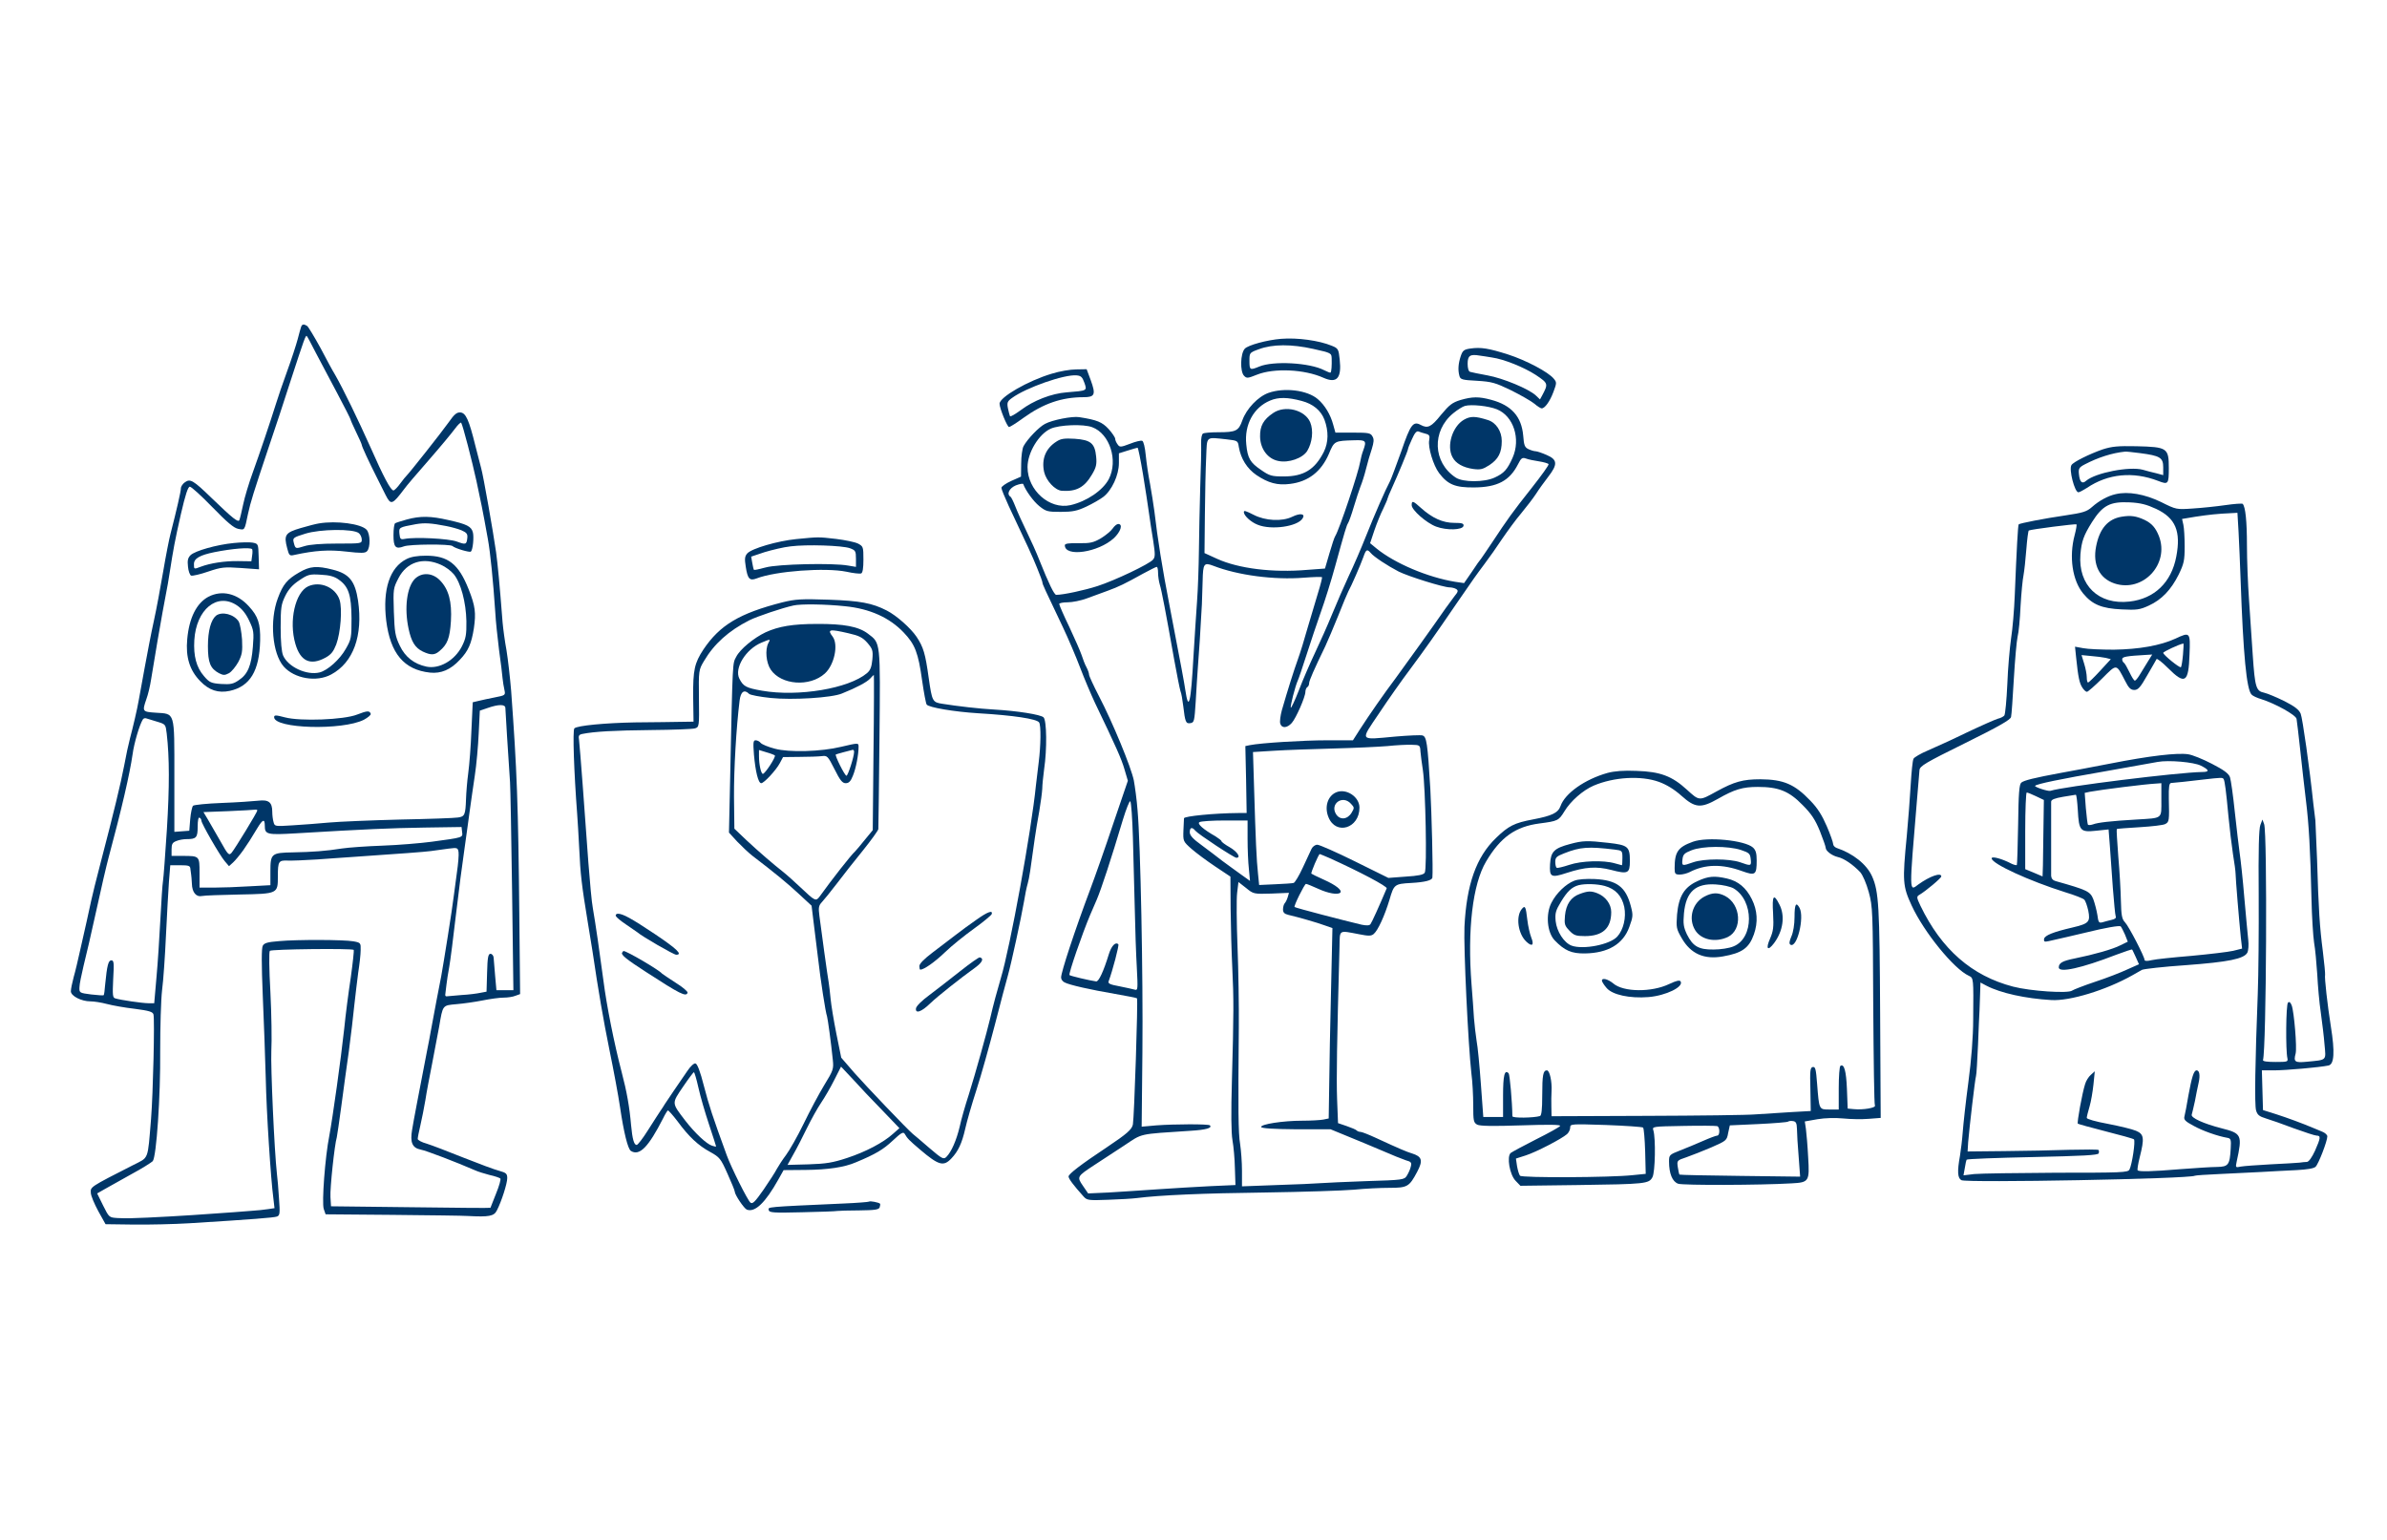 <?xml version="1.0" encoding="utf-8"?>
<!-- Generator: Adobe Illustrator 29.6.1, SVG Export Plug-In . SVG Version: 9.03 Build 0)  -->
<svg version="1.0" id="Слой_1" xmlns="http://www.w3.org/2000/svg" xmlns:xlink="http://www.w3.org/1999/xlink" x="0px" y="0px"
	 viewBox="0 0 1280 826" style="enable-background:new 0 0 1280 826;" xml:space="preserve">
<style type="text/css">
	.st0{fill:#003668;}
</style>
<g transform="translate(0,826) scale(0.1,-0.1)">
	<g>
		<path class="st0" d="M1615,6508c-3-7-11-38-19-68s-33-107-56-170s-50-142-60-175c-32-102-87-265-125-370c-20-55-43-131-51-170
			c-8-38-17-76-20-83c-5-17-35,7-149,117c-99,96-115,105-143,85c-12-8-22-23-22-33c0-16-23-117-55-241c-8-30-26-122-40-205
			c-14-82-36-202-50-265s-36-178-50-255s-28-153-31-170c-8-47-31-145-47-205c-8-30-22-95-31-145c-18-95-57-256-126-520
			c-23-88-46-180-51-205s-16-74-24-110s-24-105-35-155c-11-49-26-115-35-145c-8-30-15-64-15-76c0-25,56-54,105-54c19,0,58-6,88-14
			s97-20,150-26c77-10,96-16,100-30c7-28-2-424-13-560c-19-228-10-204-98-249c-230-117-227-116-225-147c0-16,19-60,40-99l39-70
			l149-2c83-1,218,2,300,7c339,21,453,30,470,36c16,6,17,17,11,98c-3,50-8,109-11,131c-14,124-34,575-30,660c3,55,1,196-5,314
			c-7,124-8,217-3,222c9,9,441,14,450,5c2-2-5-69-16-148c-12-78-28-201-35-273c-18-166-62-478-80-575c-23-115-41-360-30-393l10-29
			l359-3c198-2,380-4,405-6c112-6,139-1,154,29c25,48,56,145,56,174c0,24-6,29-42,39c-24,6-110,38-193,71c-82,33-171,67-197,75
			c-26,7-48,19-48,25c0,7,6,39,14,72c8,34,20,95,27,136c6,41,23,129,36,195s30,156,38,200c20,117,17,113,93,120c37,3,100,12,140,20
			s90,15,112,15c21,0,50,4,64,10l25,9l-4,403c-6,624-13,798-44,1223c-6,72-17,169-25,218c-9,48-18,116-21,150c-16,207-26,311-35,377
			c-15,106-68,408-80,450c-5,19-19,73-31,120c-34,138-51,175-79,178c-20,2-33-8-65-54c-36-51-211-272-224-284c-4-3-19-22-34-42
			c-15-21-32-38-37-38c-15,0-54,74-125,235c-64,143-145,310-188,385c-12,19-47,84-79,145c-33,60-65,113-71,117
			C1630,6523,1620,6522,1615,6508z M1693,6369c25-46,76-145,116-219c39-73,71-137,71-140c0-4,14-34,30-68c17-34,30-65,30-68
			c0-8,39-92,78-169c19-38,42-83,50-100c28-55,35-53,100,33c9,13,67,82,129,152c62,71,126,148,142,170s32,37,34,33
			c9-14,58-203,82-313c22-102,33-153,61-310c13-71,28-218,40-395c2-44,12-134,20-200c9-66,18-135,19-153c2-18,6-46,10-62
			c6-28,5-29-52-40c-32-6-71-15-88-19l-30-7l-7-150c-3-82-11-185-17-229s-11-107-12-140c-3-85-7-94-43-99c-17-3-157-8-311-11
			c-154-4-325-11-380-16s-143-12-196-15c-95-6-96-6-102,17c-4,13-7,38-7,55c0,52-19,67-76,60c-27-3-114-9-194-12s-149-10-155-15
			c-5-6-12-38-15-72l-5-62l-40-3l-40-3v300c0,350,5,332-100,339c-72,5-73,6-50,73c9,24,20,71,25,104s21,128,35,210
			c28,160,28,161,44,245c6,30,16,84,21,120c20,128,27,167,60,313c24,104,38,147,48,147c8,0,62-49,121-110c79-81,114-111,138-116
			c36-7,34-11,53,81c14,64,28,109,112,360c30,88,83,248,117,355c72,221,80,244,86,238C1648,6456,1669,6416,1693,6369z M2710,4463
			c0-16,16-263,25-398c2-27,7-290,11-582l7-533h-46h-45l-7,78c-3,42-7,86-8,97s-9,20-17,20c-12,0-16-19-18-101l-3-102l-32-6
			c-18-4-63-10-102-12c-38-3-74-6-80-7c-5-1-9,4-7,12c1,7,4,30,6,50s9,63,15,96s22,159,36,280s35,281,46,355c10,74,24,169,29,210
			c6,41,17,122,26,180s18,160,21,227l6,122l41,14C2674,4484,2710,4484,2710,4463z M842,4390c46-14,46-14,52-64c15-129,15-285,1-513
			c-9-137-18-261-21-278c-3-16-9-109-14-205s-14-237-21-312l-12-138h-31c-32,0-149,17-178,26c-14,4-15,17-11,104c5,86,4,100-10,100
			c-16,0-23-27-33-129c-2-30-6-57-8-58c-2-2-32,0-67,4c-63,8-64,9-63,38c0,17,11,68,22,115c12,47,43,180,68,295
			c25,116,55,244,66,285c70,260,114,450,129,555c8,60,37,158,55,187c3,5,11,8,17,6C790,4406,816,4398,842,4390z M1380,3914
			c0-9-119-204-138-227c-14-16-19-12-59,60c-25,43-55,96-68,118l-24,40l132,5c73,3,138,7,145,8C1374,3919,1380,3917,1380,3914z
			 M1080,3859c0-15,99-187,125-217l23-27l22,20c12,11,36,40,54,65c32,47,35,51,76,119c29,48,40,52,40,12c0-46,12-49,165-40
			c385,23,506,28,690,31l200,3l3-27c4-30,7-29-163-52c-60-8-180-18-265-21s-182-10-215-15c-88-14-159-19-263-21
			c-117-2-122-6-122-103v-73l-112-6c-62-4-148-7-190-7h-78v79c0,91,0,91-91,91h-59v35c0,29,5,37,26,45c14,6,38,10,54,10
			c53,0,60,8,60,67c0,33,4,52,10,48C1076,3872,1080,3865,1080,3859z M2450,3580c-6-47-13-101-16-120c-9-77-56-369-68-435
			c-13-64-35-182-56-295c-4-25-13-70-19-100c-44-228-74-383-81-428c-12-69,1-98,46-107c29-5,195-69,289-110c17-8,53-19,80-26
			c28-6,54-15,58-19c4-3-6-40-23-81c-16-41-30-75-30-76c0-2-192,0-427,3l-428,5l-3,50c-3,46,22,281,34,320c2,9,13,83,24,165
			s29,217,41,299c11,83,24,193,29,245c6,52,15,131,21,175c7,44,13,98,13,120c1,38,0,40-39,47c-51,9-299,10-399,1c-62-5-79-10-87-25
			c-7-13-7-97,0-266c6-136,13-335,16-442c4-189,27-542,41-647l6-52l-33-5c-19-3-63-8-99-10c-36-3-128-10-205-15
			c-118-9-340-22-435-24c-14-1-45,0-70,1c-45,3-45,3-77,67l-32,65l42,24c23,13,87,49,143,80c56,30,106,62,113,69
			c20,24,42,348,40,592c0,127,4,272,10,324c7,52,16,185,21,295c5,111,13,240,16,289l7,87h53c47,0,54-3,55-20c1-11,3-24,4-30
			c1-5,3-28,4-49c1-46,23-73,54-66c12,3,103,6,201,8c207,4,206,4,206,98c0,80,4,86,53,84c23-1,94,2,157,6c63,5,147,10,185,13
			c276,19,386,27,425,32c25,3,68,9,95,13c48,6,50,5,54-19C2461,3676,2457,3627,2450,3580z"/>
		<path class="st0" d="M2181,5474c-29-8-57-17-62-20s-9-31-9-64c0-64,11-77,56-60c31,12,246,13,260,2c14-13,93-36,99-30
			c11,10,17,77,11,102c-8,33-32,45-131,67C2310,5493,2254,5494,2181,5474z M2393,5439c26-5,63-15,82-23c27-12,33-19,31-40
			c-4-37-8-38-57-20c-44,16-224,25-279,14c-22-4-25-1-28,27c-3,35-4,35,88,52C2277,5457,2311,5455,2393,5439z"/>
		<path class="st0" d="M1710,5453c-14-2-58-13-98-25c-82-24-91-37-72-108c10-39,13-42,38-36c111,24,185,29,279,18c79-9,101-9,111,2
			c19,19,18,93-2,115C1937,5451,1804,5469,1710,5453z M1924,5401c9-7,16-23,16-35c0-21-4-21-132-21c-85,0-149-5-176-14
			c-48-15-48-15-57,20c-6,24-3,27,62,47C1717,5423,1895,5425,1924,5401z"/>
		<path class="st0" d="M1254,5348c-93-9-208-42-232-65c-14-14-18-28-14-61c2-24,10-46,17-49c8-2,49,7,92,22c71,24,86,25,175,19l97-7
			l-2,69c-2,67-2,68-32,74C1339,5353,1293,5352,1254,5348z M1352,5315c2-3,3-18,0-35l-4-30l-72,1c-72,1-148-11-199-30
			c-37-14-37-15-37,14c0,30,31,48,110,64C1245,5318,1341,5326,1352,5315z"/>
		<path class="st0" d="M2180,5262c-90-45-129-163-109-330c22-176,95-264,235-279c59-6,110,15,160,69c45,47,62,86,75,168
			c12,83,8,119-28,210c-54,136-110,180-229,180C2238,5280,2203,5274,2180,5262z M2365,5231c23-10,53-32,68-50c38-46,66-151,68-252
			c1-73-3-93-24-135c-39-76-121-123-190-109c-66,14-114,51-143,112c-25,52-28,72-32,183c-4,122-3,126,25,180
			C2182,5247,2270,5274,2365,5231z"/>
		<path class="st0" d="M2225,5156c-43-43-58-156-34-268c15-70,35-102,76-122c43-20,63-20,89,2c44,37,56,70,62,161
			c6,105-12,171-59,219C2319,5189,2262,5192,2225,5156z"/>
		<path class="st0" d="M1604,5190c-63-36-87-64-114-138c-45-119-30-296,31-366c57-65,176-86,255-43c119,64,171,208,144,396
			c-16,105-47,144-135,166C1699,5227,1662,5224,1604,5190z M1816,5152c53-37,68-82,69-207c0-105-1-113-31-165c-32-57-97-115-140-126
			c-69-17-169,29-196,91c-8,19-13,73-13,150c0,108,3,125,25,170c17,35,40,60,75,83c46,31,55,34,115,30
			C1767,5176,1794,5168,1816,5152z"/>
		<path class="st0" d="M1653,5116c-70-32-105-187-69-309c27-93,80-118,161-74c31,17,43,33,58,71c24,65,33,192,18,239
			C1799,5110,1718,5145,1653,5116z"/>
		<path class="st0" d="M1118,5060c-64-34-104-114-114-228c-9-96,13-167,70-225c47-49,97-65,158-52c109,24,159,107,163,270
			c2,90-11,130-60,183C1272,5078,1190,5097,1118,5060z M1270,5014c27-18,48-44,66-82c25-52,26-63,20-141c-8-100-27-147-76-179
			c-29-20-44-23-94-20c-54,4-63,8-92,42c-41,47-57,108-52,193C1052,4992,1164,5084,1270,5014z"/>
		<path class="st0" d="M1158,4958c-27-23-43-81-43-163c0-89,13-120,59-145c24-12,31-12,54,0c14,8,36,35,50,60c20,39,23,55,20,120
			c-3,41-11,85-18,97C1255,4966,1190,4983,1158,4958z"/>
		<path class="st0" d="M1915,4428c-70-28-304-37-387-15c-49,13-58,13-58,1c0-62,366-72,481-14c22,12,39,26,37,32
			C1982,4450,1969,4449,1915,4428z"/>
		<path class="st0" d="M6870,6443c-76-6-178-34-195-53c-24-26-26-123-4-145c14-15,20-14,70,6c91,36,254,29,356-17c72-32,98-2,87,98
			c-6,56-8,60-43,74C7073,6434,6958,6450,6870,6443z M7042,6389c98-22,98-22,99-53c1-35-1-69-6-74c-2-2-17,4-35,13
			c-77,40-273,51-348,19c-49-20-52-19-52,30c0,44,0,45,50,63C6824,6415,6926,6415,7042,6389z"/>
		<path class="st0" d="M7885,6391c-35-5-42-11-52-41c-13-39-16-74-7-106c5-19,15-22,94-26c80-5,98-10,183-51c52-26,108-58,125-72
			c16-14,34-25,39-25c17,0,44,37,63,88c18,48,18,52,2,71c-29,36-149,99-245,130C7983,6392,7942,6399,7885,6391z M8000,6343
			c65-9,173-53,236-94c67-45,67-47,33-111l-11-20l-22,21c-37,35-176,93-260,108c-45,8-87,17-93,19c-8,2-13,20-13,43
			c0,44,13,53,65,44C7952,6351,7981,6346,8000,6343z"/>
		<path class="st0" d="M5640,6256c-128-38-280-126-280-161c0-24,41-125,51-125c5,0,40,22,77,49c107,77,205,111,323,111
			c60,0,66,14,38,91l-22,59l-56-1C5740,6279,5681,6269,5640,6256z M5815,6207c15-43,16-42-95-51c-81-6-179-44-247-96
			c-29-21-54-36-57-32c-2,4-7,23-11,42c-6,31-3,38,22,56c75,55,280,127,346,121C5797,6245,5804,6238,5815,6207z"/>
		<path class="st0" d="M6802,6153c-56-20-118-85-140-147c-20-57-34-64-129-64c-39,0-76-3-82-7c-7-4-11-27-10-53s-1-132-5-237
			c-3-104-6-257-7-340c-1-82-5-204-10-270s-13-197-19-292c-14-255-26-304-44-183c-7,47-18,106-85,455c-38,196-63,351-81,505
			c-5,36-15,101-23,145c-9,44-19,113-23,153c-4,43-12,76-19,78c-7,3-36-4-66-16c-50-19-55-19-66-3c-7,9-13,23-13,30s-16,31-35,52
			c-35,38-62,49-158,64c-37,6-144-15-183-36c-33-17-94-81-115-119c-7-12-13-55-13-94l-1-70l-52-23c-29-13-53-30-53-37
			c0-8,18-51,39-97c104-221,126-267,152-332c16-38,29-74,29-79c0-9,12-35,108-236c30-63,72-162,94-220s58-143,80-190
			c112-233,142-300,158-356l18-61l-78-229c-42-126-98-285-124-354c-82-218-156-443-156-472c0-10,8-21,18-26c25-14,142-40,271-62
			c62-11,116-21,118-24c6-6-15-641-22-676c-5-27-33-51-139-122c-140-93-205-143-206-157c0-12,26-47,81-108c18-20,27-21,132-17
			c61,2,130,6,152,9c124,16,362,26,690,30c203,3,417,10,475,15c58,6,144,10,191,10c96,0,106,6,148,85c33,62,27,83-29,100
			c-26,8-65,24-188,81c-41,19-79,34-86,34s-16,3-20,7c-4,5-28,15-54,24l-47,16l-5,129c-4,109-1,303,13,819c2,91-6,86,105,65
			c50-10,65-10,78,1c23,19,59,98,85,184c24,83,27,85,117,90c72,4,112,14,113,29c4,38-4,345-11,475c-15,249-20,280-42,287
			c-10,3-76,0-146-6c-196-18-189-27-88,123c47,71,123,179,169,240c80,108,125,171,252,357c93,135,98,142,145,205c25,33,68,94,95,135
			c28,41,73,103,102,137c29,35,65,82,80,105c15,24,45,65,65,91c52,67,50,92-8,117c-25,11-52,20-59,20c-8,0-25,5-38,11
			c-21,10-25,20-29,73c-9,102-63,163-172,192c-66,18-101,17-164-1c-45-14-60-26-105-80c-52-65-71-74-108-54c-41,22-55,4-104-139
			c-27-75-54-148-61-162c-26-49-82-177-129-295c-26-66-68-163-93-215c-24-52-64-143-88-202s-66-153-93-210s-66-147-86-200
			c-21-54-41-96-43-93c-5,5,24,117,37,145c4,8,25,69,46,135s56,170,77,230c22,61,57,173,78,250c52,189,61,218,69,230
			c4,6,18,44,30,85s29,91,36,110c8,19,22,62,30,95s22,81,31,107c11,36,13,52,4,67c-10,19-20,21-105,21h-94l-12,43
			c-14,53-45,105-83,137C7010,6168,6887,6183,6802,6153z M6980,6110c61-16,103-51,122-100c23-62,22-122-3-173
			c-48-95-108-132-215-132c-65,0-76,3-122,35c-58,39-72,63-79,137c-11,105,39,198,128,235C6856,6131,6905,6130,6980,6110z
			 M8027,6065c89-36,129-159,84-260c-28-63-46-83-96-106c-56-26-170-26-209,0c-123,81-129,250-13,345c23,19,51,36,62,39
			C7889,6093,7983,6083,8027,6065z M5857,5969c94-35,140-178,89-278c-32-61-119-120-206-140c-112-25-230,80-230,204
			c0,77,60,177,124,206C5681,5982,5810,5987,5857,5969z M7645,5934c20-5,23-11,19-34c-8-37,22-136,53-177c47-62,87-78,188-77
			c125,1,190,36,235,124c17,34,23,38,43,31c12-5,43-11,69-15s50-11,52-15c3-4-38-61-90-127c-104-131-132-171-210-289
			c-29-44-57-84-61-90c-5-5-28-37-50-71l-42-61l-48,7c-147,24-324,99-422,179l-34,28l23,69c13,38,34,90,47,115c12,26,23,50,23,54
			c0,3,11,30,24,58c31,68,86,200,86,208c0,4,9,28,21,53c15,34,25,46,36,42C7615,5943,7632,5937,7645,5934z M6577,5904
			c60-7,61-7,66-41c11-63,44-116,95-151c63-42,112-56,180-47c98,12,167,66,208,161c29,70,30,70,137,73c62,2,66-3,47-55
			c-6-15-13-42-16-60c-9-57-112-364-134-399c-4-5-18-47-31-92l-24-82l-95-7c-186-16-368,7-483,59l-68,31l2,205c1,113,4,252,7,309
			C6473,5924,6463,5916,6577,5904z M6129,5718c13-79,27-172,32-208s15-103,23-150c11-73,11-87-1-101c-20-24-205-112-298-142
			c-68-22-183-47-221-47c-11,0-40,60-90,185c-15,39-46,108-69,155s-50,107-60,133s-22,50-26,53c-23,14-7,46,28,61c21,8,39,11,40,7
			c13-35,54-92,86-118c36-29,45-31,115-31c63,0,88,5,137,28c32,15,74,39,91,52c46,35,84,117,84,182v52l48,15c26,8,49,15,52,15
			C6103,5860,6116,5796,6129,5718z M7350,5295c17-21,92-70,150-100c52-26,240-85,274-85c11,0,27-4,35-9c12-8,10-15-10-39
			c-13-17-34-46-47-64c-62-90-221-311-268-375c-64-85-141-196-192-275l-37-58h-140c-126,0-353-14-413-26l-24-5l4-179l3-180h-45
			c-130-1-289-17-291-28c0-4-2-33-3-65c-2-58-2-59,43-99c25-22,83-65,128-95l81-54l1-172c1-95,5-237,9-317c8-166,8-244-2-605
			c-5-171-4-280,3-320c6-33,12-100,13-150l3-90l-135-6c-74-4-202-11-285-17c-82-6-199-13-260-17l-110-5l-28,41c-33,48-32,50,61,111
			c36,24,108,71,159,104c103,68,71,61,358,80c82,5,117,15,103,29c-7,8-195,7-287,0l-79-7l4,398c4,409-10,1121-26,1299
			c-4,55-14,127-20,160c-15,72-113,310-187,452c-29,56-53,108-53,115s-6,25-14,40c-8,14-19,43-26,65c-7,21-37,89-66,151
			c-30,62-54,117-54,123c0,5,20,9,45,9s71,9,103,21c31,11,82,30,112,41c60,22,91,37,190,92c36,19,68,36,73,36c4,0,7-14,7-32
			c0-17,4-45,9-62c10-32,32-147,77-401c15-82,30-159,34-171c5-11,11-47,15-80c10-86,14-96,38-92c21,3,22,10,29,118
			c3,63,9,142,11,175c5,58,16,228,22,345c1,30,3,87,4,125c2,93,7,100,57,81c131-51,327-77,486-64c51,4,94,5,97,3c2-3-8-42-22-87
			c-14-46-39-130-56-188c-16-58-39-132-51-165c-21-58-54-162-86-273c-8-29-12-61-9-72c8-27,37-25,62,3c23,26,73,140,73,167
			c0,10,5,22,10,25c6,3,10,13,10,21c0,14,27,75,87,199c13,28,44,101,69,163c25,63,49,121,54,130c15,26,66,143,81,185
			C7325,5314,7331,5317,7350,5295z M7617,4230c2-19,7-64,13-100c14-93,23-532,10-550c-6-11-36-17-102-21l-93-7l-180,89
			c-99,49-190,89-201,89c-12,0-25-10-31-22c-6-13-27-58-47-101s-42-80-49-82c-6-2-51-5-98-7l-87-4l-6,60c-8,71-13,187-21,457l-6,196
			l113,7c62,4,205,9,318,12s243,9,290,13c47,5,105,8,130,7C7614,4265,7615,4264,7617,4230z M6075,3770c3-102,7-273,10-380
			c2-107,7-250,11-318c6-119,6-124-12-119c-11,3-47,11-82,18c-50,9-62,15-57,27c21,56,57,193,52,198c-15,15-37-8-51-53
			c-28-91-54-148-68-146c-36,5-138,29-143,34c-6,7,68,221,111,323c15,34,30,70,35,81c24,56,77,217,140,428c18,59,36,104,40,100
			C6066,3958,6072,3871,6075,3770z M6690,3761c0-54,3-127,7-161l6-64l-49,35c-26,19-71,51-99,72c-27,22-78,59-112,85
			c-46,33-63,52-63,69c0,26,12,30,30,8c16-19,207-145,220-145c26,0,6,32-35,56c-25,14-45,29-45,33s-15,15-32,26c-67,38-100,68-86,76
			c7,5,68,9,136,9h122V3761z M7128,3659c162-73,313-153,308-163c-40-95-80-183-87-192c-6-8-21-8-47-3c-93,22-355,90-360,95
			c-6,4,53,123,61,124c5,0,34-12,65-26c54-25,106-34,119-21c12,12-22,40-87,69c-36,16-66,31-68,33c-4,4,39,105,45,105
			C7079,3680,7102,3670,7128,3659z M6817,3468l95,4l-7-24c-4-13-11-27-16-32c-5-6-9-20-9-33c0-16,7-24,28-29c52-12,157-42,197-57
			l40-14l-2-89c-1-49-4-190-7-314s-7-314-8-422l-3-196l-29-6c-16-3-66-6-113-6c-103,0-225-19-220-34c3-7,64-11,188-12h184l90-37
			c50-20,133-55,185-77c52-23,110-46,128-52c30-8,33-13,27-35c-3-14-13-35-21-48c-14-22-21-23-217-29c-111-4-222-9-247-11
			s-129-7-232-10l-188-7v83c0,46-5,111-10,144c-10,58-11,184-7,625c1,113-2,309-7,435c-5,127-6,256-2,287l7,58l41-32
			C6721,3466,6723,3465,6817,3468z"/>
		<path class="st0" d="M6827,6045c-52-35-71-69-70-126c1-66,41-120,98-131c55-12,131,15,155,54c27,45,34,109,16,153
			C6998,6062,6891,6089,6827,6045z"/>
		<path class="st0" d="M7850,6009c-62-36-94-141-61-201c17-33,56-55,111-63c39-5,51-2,87,21c48,32,66,67,66,129c0,53-31,100-76,113
			C7910,6029,7885,6029,7850,6009z"/>
		<path class="st0" d="M5665,5892c-58-37-81-94-66-163c11-47,58-98,95-101c78-5,121,18,162,88c22,37,26,54,22,95c-7,72-29,90-115,96
			C5708,5910,5689,5908,5665,5892z"/>
		<path class="st0" d="M7570,5551c0-26,78-95,131-115c56-21,142-19,147,4c2,13-8,16-50,16c-61,0-118,26-177,79
			C7577,5575,7570,5577,7570,5551z"/>
		<path class="st0" d="M6670,5513c1-19,38-53,74-67c73-30,214-10,241,34c16,25-12,30-55,9c-55-27-145-22-207,10
			C6677,5522,6670,5524,6670,5513z"/>
		<path class="st0" d="M5966,5425c-9-13-37-36-63-52c-40-23-57-27-120-26c-52,1-73-2-73-11c0-65,179-39,263,38c37,35,50,76,23,76
			C5989,5450,5975,5439,5966,5425z"/>
		<path class="st0" d="M7165,4011c-46-20-64-79-41-134c40-98,166-59,166,52C7290,3987,7219,4034,7165,4011z M7245,3949
			c18-19,18-22,3-47c-22-37-62-41-83-9C7129,3949,7200,4000,7245,3949z"/>
		<path class="st0" d="M11275,5850c-69-24-157-67-167-84c-15-22,17-146,37-146c6,0,26,11,45,23c114,77,248,90,383,38
			c54-21,57-18,57,69c0,108-8,113-174,117C11356,5869,11325,5866,11275,5850z M11476,5830c107-14,124-24,124-76v-42l-37,10
			c-21,5-54,13-73,19c-71,19-252-16-303-59c-22-20-35-7-39,36c-3,29,1,36,32,52c71,37,146,61,215,68
			C11401,5839,11437,5835,11476,5830z"/>
		<path class="st0" d="M11345,5610c-41-9-89-35-127-69c-28-25-49-31-143-45c-111-16-244-42-250-48c-4-4-11-131-21-378
			c-3-80-12-185-20-235c-7-49-17-160-20-245c-4-85-11-160-16-167c-5-6-20-14-34-17c-14-4-89-37-167-74c-78-38-173-81-210-97
			c-38-16-72-36-76-44c-5-9-11-71-15-138s-13-191-21-275c-24-245-22-270,26-374c66-143,227-341,307-377c25-12,25-11,23-232
			c0-94-10-220-26-340c-14-104-27-224-30-265s-10-99-15-129c-15-83-13-119,8-130c29-15,1225,7,1252,24c3,2,62,6,131,9
			c68,3,169,8,224,11s140,8,189,10c58,3,94,9,103,18c16,15,63,138,63,163c0,8-12,19-27,25c-16,7-37,15-48,20c-62,26-138,54-200,74
			l-70,22l-3,106l-3,107h65c61,0,245,16,292,26c31,6,35,72,13,209c-18,113-35,264-31,278c1,5-4,61-12,125c-17,131-23,223-31,492
			c-4,102-8,196-9,210c-2,14-7,54-11,90c-20,191-58,459-68,483c-9,21-32,39-87,67c-41,20-90,41-108,45c-44,9-50,27-62,203
			c-5,81-15,215-20,297c-6,83-11,213-11,290c0,129-8,208-23,223c-4,3-46,0-94-7s-126-15-174-18c-87-6-88-6-170,35
			C11501,5610,11412,5626,11345,5610z M11562,5531c104-49,134-120,108-256c-26-138-117-226-251-241c-165-19-276,87-263,253
			c6,70,17,101,62,173c57,90,97,111,202,106C11478,5563,11510,5555,11562,5531z M12004,5408c3-57,8-173,11-258c14-401,32-589,59-615
			c6-7,30-18,51-24c76-24,186-85,190-106c2-11,11-87,20-170c9-82,22-202,30-265c16-128,24-269,30-530c2-96,9-202,14-235
			c6-33,13-109,17-170c3-60,11-153,19-205c7-52,17-130,20-172c8-88,15-81-97-92c-62-6-70,0-58,44c8,30-8,223-21,258
			c-7,18-13,22-20,15c-11-11-13-256-3-298c4-19,0-20-64-20c-43,0-68,3-67,10c18,58,24,1221,6,1266l-9,24l-11-29c-8-20-11-135-9-375
			c1-190-1-429-5-531c-14-362-18-595-9-625c7-24,17-32,53-43c24-7,92-31,150-53c58-21,113-39,122-39c23,0,21-13-9-81
			c-16-35-33-59-43-60c-9,0-27-2-41-4c-14-1-83-6-155-9c-71-4-143-9-159-12c-28-6-29-6-22,27c31,142,27,151-80,178
			c-98,25-168,57-161,74c2,7,10,39,17,72c6,33,15,77,20,99c9,40,4,66-11,66s-26-37-44-135c-8-49-18-100-21-111c-5-18,3-27,48-51
			c48-27,130-56,183-65c17-3,20-10,17-56c-5-89-12-99-74-100c-29,0-118-6-198-12c-155-13-219-14-227-6c-3,3,2,34,11,70
			c26,103,23,124-20,142c-21,9-88,25-150,37c-66,12-114,26-114,32c0,7,7,34,15,61s17,81,21,119l7,70l-21-19c-12-10-26-32-31-50
			c-16-50-44-206-39-212c3-2,70-21,149-41s148-39,152-43c9-8-10-135-24-162c-8-16-42-17-392-17c-210-1-408-4-440-7l-58-7l7,39
			c3,22,8,42,10,45c2,4,161,10,353,14c271,6,351,10,355,20c2,7,2,15-1,18c-2,3-73,3-156,1c-84-3-241-6-349-7l-197-2l3,50
			c7,83,37,339,42,354c3,8,7,85,11,170c3,86,7,168,8,184c1,15,2,54,3,87l2,61l32-17c77-40,210-69,348-77c99-6,293,53,435,133
			c18,10,41,23,51,29c11,5,116,17,234,25c230,17,313,34,331,67c6,12,8,42,5,68c-3,25-12,127-21,226c-8,99-20,207-25,240
			s-16,132-26,220c-9,88-21,172-26,187c-7,20-33,39-97,72c-48,25-105,48-127,51c-58,9-206-8-419-50c-104-20-224-43-265-50
			c-141-26-197-40-211-52c-11-9-15-57-17-224c-2-117-5-215-7-218c-3-2-15,1-28,7c-51,27-107,42-107,29c0-29,204-122,395-182
			c50-15,95-33,101-39c7-6,16-33,22-59c12-61,4-70-85-91c-103-24-148-42-152-61c-2-15,2-17,25-12c38,8,148,34,199,46
			c105,26,181,39,187,33c4-4,14-24,23-44l15-38l-39-19c-40-21-142-50-246-71c-65-13-85-24-85-48c0-31,122-4,308,68
			c46,17,84,30,85,28c2-1,10-20,20-41l17-38l-63-28c-34-16-111-46-172-66c-60-20-116-42-123-47c-20-17-225-3-317,21
			c-222,58-384,200-497,434c-21,44-21,49-6,58c33,19,118,90,118,99c0,23-62,1-123-43c-50-38-50-54-7,458c6,72,12,141,13,155
			c2,22,30,39,245,145c180,89,243,125,246,140c3,11,9,103,15,205s15,203,20,225c6,22,13,96,16,165c4,69,11,143,16,166
			c4,22,11,84,15,138c4,53,10,98,13,101c10,6,252,37,256,33c2-2-2-28-10-58c-31-116-12-243,46-313c49-59,99-80,206-85
			c81-4,97-2,145,20c70,32,120,85,161,167c28,58,32,75,32,151c0,47-3,99-7,116l-7,31l72,12c72,11,120,16,189,19l36,2L12004,5408z
			 M11802,4154c46-23,48-34,6-34c-129-2-743-78-813-101c-12-4-88,21-82,27c9,10,134,36,377,78c140,25,266,47,280,50
			C11629,4185,11765,4173,11802,4154z M11924,4082c6-10,13-61,26-202c6-63,17-153,24-200c8-47,14-94,14-105c0-24,19-254,28-341l7-61
			l-48-12c-26-6-127-18-224-27c-97-8-193-18-213-23c-24-6-38-5-38,1c0,17-84,180-105,202c-17,18-20,38-22,117c-1,51-7,158-14,237
			c-6,78-10,144-8,146s57,6,123,10c65,4,127,11,137,17c21,11,22,17,19,137c-1,62,2,82,12,83c26,2,95,9,168,18
			C11915,4091,11918,4091,11924,4082z M11590,3971c0-105,10-97-135-106c-138-8-206-16-232-26c-12-4-24-5-27-1c-2,4-7,44-11,89l-6,81
			l28,6c59,11,295,41,356,44l27,2V3971z M10918,3990l42-20l-3-205c-1-113-3-205-4-205s-22,9-47,20l-46,19v206c0,113,4,205,8,205
			C10873,4010,10895,4001,10918,3990z M11142,3916c6-112,13-120,98-111l67,7l7-90c3-49,11-151,16-225c6-74,12-142,15-150
			c4-10-3-16-22-20c-15-4-37-9-49-13c-19-5-22,0-27,39c-4,25-14,63-22,85c-17,42-32,49-202,97c-15,4-23,14-24,28c0,30,0,378,0,398
			c1,11,18,18,64,26c34,5,65,11,68,11C11135,3999,11139,3962,11142,3916z"/>
		<path class="st0" d="M11377,5489c-74-12-119-65-137-160c-19-97,18-171,99-198c152-50,296,104,238,254c-18,45-38,68-77,87
			C11455,5493,11425,5497,11377,5489z"/>
		<path class="st0" d="M11665,4835c-81-37-195-57-329-59c-66,0-141,3-165,8l-44,8l6-58c11-107,18-138,33-161c8-13,19-23,25-23
			c5,0,42,32,81,71c81,81,75,81,124-13c19-38,30-48,49-48c20,0,33,14,69,78c25,42,47,82,50,87c2,6,30-16,61-47c92-92,111-80,116,72
			C11746,4871,11744,4872,11665,4835z M11706,4749c-3-34-8-64-11-67c-6-6-95,66-95,77c0,6,85,46,108,50
			C11710,4810,11709,4782,11706,4749z M11292,4732l27-7l-57-62c-32-35-61-63-65-63s-7,12-7,28c0,15-6,48-14,73l-14,46l51-5
			C11242,4740,11277,4735,11292,4732z M11515,4708c-15-24-34-55-43-70c-10-16-20-28-24-28c-5,0-17,20-29,45s-25,48-30,51s-9,11-9,19
			c0,13,23,17,128,23l33,2L11515,4708z"/>
		<path class="st0" d="M4269,5369c-99-10-238-50-262-77c-13-15-15-28-8-71c10-66,21-77,58-63c103,40,370,59,482,36c36-8,72-12,79-9
			c8,3,12,28,12,74c0,68-1,71-29,86c-16,8-69,19-118,25C4386,5381,4392,5381,4269,5369z M4558,5320c29-11,32-15,32-56v-44l-42,7
			c-82,15-378,8-442-10c-33-9-61-15-63-13s-6,19-9,37l-6,34l72,24c40,12,102,27,139,31C4325,5341,4516,5335,4558,5320z"/>
		<path class="st0" d="M4196,5030c-231-59-336-122-424-253c-48-73-56-110-55-254l2-133l-67-1c-37-1-148-2-247-3
			c-160-3-310-17-325-32c-10-10-2-235,15-459c3-33,7-116,11-185c6-137,14-202,45-390c11-69,23-141,26-160c32-217,58-367,91-530
			c22-107,48-246,57-308c20-136,42-224,58-234c46-29,94,20,173,175c10,21,22,40,25,42s26-24,52-58c61-83,111-130,176-165
			c50-28,56-35,92-116c21-47,39-90,39-96c0-17,50-91,65-97c44-16,99,37,169,162l28,50l117,1c119,1,209,14,271,41
			c106,44,147,69,197,116c44,41,56,49,64,37c15-26,23-34,84-86c99-84,125-91,167-46c36,38,56,80,74,159c8,37,35,131,60,208
			s69,235,99,350c30,116,61,235,70,265c18,64,71,308,86,395c5,33,14,77,20,97c9,33,14,68,38,243c5,33,15,98,24,145
			c8,47,15,101,16,120c0,19,5,67,10,105c16,107,14,261-3,278c-15,15-142,35-266,42c-75,4-198,18-278,31c-51,8-54,12-72,139
			c-18,130-28,164-65,220c-31,46-107,114-160,141c-78,40-142,52-310,58C4295,5049,4266,5047,4196,5030z M4531,5009
			c133-13,239-61,315-141c61-64,78-108,99-259c9-63,20-121,24-127c10-16,148-39,276-47c188-11,314-30,327-49c11-15,9-126-2-213
			c-5-40-12-96-15-125c-24-242-139-872-188-1033c-17-57-42-148-57-215c-18-76-80-299-115-410c-19-58-41-135-49-173
			c-17-71-44-134-71-161c-15-15-23-11-93,49c-42,36-81,70-87,74c-30,25-252,258-313,327l-71,82l-26,128c-14,70-28,155-31,188
			c-3,34-8,72-10,86c-3,14-13,88-24,165c-10,77-22,164-26,193c-6,45-4,56,14,75c11,12,47,56,79,98s95,123,141,179
			c45,56,82,108,82,114c1,6,3,224,6,484c5,527,7,512-62,564c-50,38-129,53-274,52c-129,0-205-13-275-45c-63-30-137-91-157-131
			c-20-39-19-1-33-668l-6-275l44-48c25-26,61-60,80-75c118-90,190-149,251-206l68-63l9-74c5-41,16-128,24-194c15-132,42-305,50-326
			c4-14,21-136,31-234c5-47,2-56-46-134c-28-46-78-140-111-208s-76-143-94-167c-19-25-40-58-49-74c-8-16-40-66-71-111
			c-46-66-60-80-71-70c-15,12-104,190-127,254c-76,208-95,266-122,370c-20,79-36,121-46,122c-8,2-27-16-43-40
			c-42-60-109-160-121-178c-5-9-17-27-26-40s-38-59-65-101c-27-43-54-78-60-78c-14,0-23,31-30,107c-8,94-23,180-50,282
			c-41,157-81,358-98,491c-19,144-43,310-57,390c-6,30-16,141-24,245c-8,105-21,289-30,410s-18,232-20,247c-4,22-1,28,17,32
			c64,13,173,19,368,21c118,1,225,5,237,9c22,7,23,10,21,160c-2,151-1,154,27,201c54,92,133,163,244,219c40,20,176,66,236,79
			C4294,5022,4429,5020,4531,5009z M4550,4864c57-13,75-22,101-51c28-33,31-41,27-89c-4-40-10-58-29-74c-97-82-367-128-563-94
			c-85,15-100,23-121,64c-29,56,34,159,119,194c48,20,49,20,36-3c-18-35-12-105,13-142c56-83,209-94,290-21c51,46,74,155,42,198
			C4435,4885,4446,4888,4550,4864z M4684,4224l-4-416l-42-51c-23-29-46-56-52-62c-24-22-124-150-191-243c-20-27-25-24-101,48
			c-32,30-74,68-93,83c-56,44-128,106-199,172l-64,61l-2,169c-1,149,12,372,30,518c6,48,25,62,51,36c6-6,58-16,116-22
			c116-12,328,1,382,24c80,32,133,61,150,79c10,11,19,20,21,20C4687,4640,4687,4453,4684,4224z M4729,2308l94-98l-34-30
			c-53-48-147-97-247-130c-76-25-112-31-206-34l-113-3l31,56c18,31,50,94,73,141s57,108,76,136s51,83,71,123l36,71l63-67
			C4607,2435,4677,2361,4729,2308z M3745,2428c10-46,36-135,57-198s38-116,38-118s-10,0-22,4c-29,9-91,67-143,134
			c-74,97-74,91-13,181c29,43,56,79,59,79S3735,2473,3745,2428z"/>
		<path class="st0" d="M5235,3327c-33-23-84-60-112-82c-29-22-84-64-122-93c-45-34-71-60-71-73c0-10,2-19,5-19c20,0,79,42,133,94
			c35,34,105,90,155,126s92,71,95,78C5325,3381,5295,3370,5235,3327z"/>
		<path class="st0" d="M3302,3348c3-7,27-27,54-45s54-37,61-42c26-23,196-121,209-121c37,0,3,32-113,110c-129,86-173,110-200,110
			C3305,3360,3300,3354,3302,3348z"/>
		<path class="st0" d="M3336,3151c-7-11,22-35,129-104c182-118,214-134,222-111c2,7-27,31-64,54c-37,24-70,46-73,49
			c-15,19-189,121-206,121C3342,3160,3339,3156,3336,3151z"/>
		<path class="st0" d="M5149,3052c-53-42-128-100-165-128c-41-30-70-59-72-71c-5-31,29-20,76,26c36,35,159,133,244,194
			c36,27,45,47,22,53C5249,3127,5202,3094,5149,3052z"/>
		<path class="st0" d="M4043,4213c8-90,23-153,39-153c15,0,80,70,100,108l17,32l88,1c48,0,102,2,119,4c30,4,33,1,69-70
			c30-60,42-75,60-75c17,0,27,10,39,41c16,39,30,112,30,154c0,22,0,22-94,0c-107-26-279-31-355-10c-35,9-69,23-76,31
			c-6,8-18,14-27,14C4039,4290,4038,4278,4043,4213z M4155,4209c7-8-53-99-64-99c-10,0-21,50-21,95v33l39-12
			C4131,4220,4151,4212,4155,4209z M4580,4228c0-26-33-128-41-128c-9,0-64,110-57,114c3,2,77,22,91,25
			C4577,4239,4580,4235,4580,4228z"/>
		<path class="st0" d="M8620,4115c-121-34-228-109-252-178c-13-36-46-52-146-71c-102-19-133-35-200-100c-106-102-158-250-169-476
			c-5-115,20-634,37-785c6-44,10-121,10-172c0-84,2-93,21-104c16-8,82-9,237-4c147,5,213,4,208-3c-3-6-61-38-129-72
			c-67-34-128-67-136-73c-22-19-6-116,26-149l26-27l311,4c362,5,378,7,397,42c15,27,18,209,5,251c-7,21-5,21,161,24
			c92,2,174,1,181-1c15-4,16-51,0-51c-6,0-41-13-77-29s-92-39-123-51c-56-22-58-24-58-59c0-65,18-108,49-119c25-9,439-8,608,2
			c94,5,97,10,89,141c-3,60-9,128-12,151l-6,40l68,12c41,7,97,8,139,4c39-4,99-5,135-2l65,5l-3,560c-3,573-7,654-43,735
			c-29,65-102,123-191,153c-10,4-18,13-18,21s-15,51-34,95c-25,58-49,97-88,137c-85,89-144,114-268,115c-94,0-140-13-235-65
			c-94-52-92-52-159,9c-80,73-142,97-271,101C8706,4129,8658,4125,8620,4115z M8896,4067c41-15,82-40,120-74c74-66,104-69,196-17
			c89,51,133,64,214,64c112,0,168-23,240-97c48-48,68-79,93-140c17-43,31-83,31-89c0-17,32-42,65-50c33-7,82-41,120-81
			c14-16,33-60,46-107c21-78,22-98,24-607c2-290,5-532,9-537c8-13-64-25-113-20l-33,3l-4,104c-4,98-15,138-35,125c-5-3-9-57-9-120
			v-114h-49c-57,0-56-3-67,138c-6,78-9,92-23,90c-14-3-16-19-13-120l2-116l-107-6c-60-4-144-9-188-12c-44-4-308-7-587-8l-508-2
			l-1,51c-1,27,0,65,1,83c3,52-10,112-25,112c-20,0-25-24-25-136c0-75-4-106-12-109c-33-10-148-12-148-1c-1,78-14,223-20,230
			c-22,23-30-11-30-120v-114h-53h-53l-13,177c-7,97-17,202-23,232c-5,31-11,85-14,121c-2,36-8,117-13,180c-23,294,6,539,78,660
			c77,130,157,187,286,204c99,13,103,15,134,65c33,55,99,113,157,138C8654,4093,8799,4102,8896,4067z M9636,2205c0-22,4-88,9-147
			l8-108l-322,4c-177,2-323,5-325,7s-6,20-9,40c-5,35-5,36,46,53c29,10,89,34,134,53c80,35,83,37,90,77l9,41l153,7
			c84,4,156,10,159,13c4,3,15,5,26,3C9631,2246,9635,2237,9636,2205z M8811,2213c4-5,9-62,11-128l3-120l-70-7c-118-13-595-15-604-3
			c-5,5-12,29-16,51l-6,41l53,17c56,18,191,88,221,114c9,8,17,24,17,35c0,20,4,20,192,14C8717,2223,8807,2217,8811,2213z"/>
		<path class="st0" d="M9078,3746c-80-29-98-54-98-142c0-30,3-34,28-34c15,0,38,6,52,13c83,43,174,45,283,5c70-25,77-20,77,58
			c0,39-5,55-20,69C9356,3754,9155,3774,9078,3746z M9335,3702c45-15,50-20,53-49c4-38,2-38-57-17c-59,20-193,20-251,0
			c-60-21-62-21-58,15c3,27,10,34,48,49C9130,3724,9267,3724,9335,3702z"/>
		<path class="st0" d="M8420,3734c-87-23-104-41-108-108c-4-70,5-75,90-47c99,32,158,36,237,16c91-24,101-19,101,48
			c0,77-10,85-115,97C8511,3753,8487,3752,8420,3734z M8658,3704c41-5,42-6,42-45c0-21-1-39-3-39c-1,0-18,5-37,10
			c-61,18-180,14-245-8c-33-11-63-18-67-16c-5,3-8,17-8,32c0,24,7,30,48,46C8474,3718,8518,3721,8658,3704z"/>
		<path class="st0" d="M9103,3535c-71-32-101-81-110-179c-5-70-4-77,25-127c48-84,120-116,221-98c103,18,140,45,166,118
			c23,65,19,129-11,189c-31,62-73,97-134,111C9194,3564,9161,3562,9103,3535z M9296,3496c110-65,110-267,0-311c-23-10-70-17-107-17
			c-80-1-111,17-143,81c-18,39-21,56-16,113c11,116,62,162,171,155C9238,3515,9280,3505,9296,3496z"/>
		<path class="st0" d="M9140,3452c-65-34-88-118-50-180c32-52,108-68,175-37c80,39,71,175-14,220C9212,3475,9182,3474,9140,3452z"/>
		<path class="st0" d="M8442,3537c-45-17-97-67-123-119c-31-61-23-157,17-200c54-56,91-72,163-71c124,2,205,50,238,142
			c20,55,21,63,8,112c-27,103-75,139-193,145C8504,3548,8462,3545,8442,3537z M8605,3509c58-16,92-53,105-113c11-56-4-121-37-158
			c-39-44-184-72-246-49c-41,16-79,76-85,131c-4,43,0,57,29,105c34,56,58,78,94,88C8501,3522,8564,3520,8605,3509z"/>
		<path class="st0" d="M8471,3466c-47-17-73-55-79-116c-4-46-2-54,24-81c24-25,35-29,83-29c95,0,141,42,141,129c0,43-31,84-75,101
			C8532,3483,8514,3482,8471,3466z"/>
		<path class="st0" d="M9508,3362c4-75,1-95-16-135c-25-56-13-70,21-25c49,66,60,147,29,207C9511,3471,9502,3459,9508,3362z"/>
		<path class="st0" d="M9623,3343c0-41-7-83-17-105c-11-26-13-39-5-44c35-21,76,146,49,197C9631,3426,9623,3411,9623,3343z"/>
		<path class="st0" d="M8161,3386c-34-40-21-134,24-176c31-29,43-19,26,23c-7,18-17,60-21,95C8182,3399,8178,3406,8161,3386z"/>
		<path class="st0" d="M8590,3001c0-5,11-23,25-39c31-37,124-57,225-49c94,8,190,55,172,84c-5,8-23,4-61-14c-94-45-245-44-300,3
			C8622,3010,8590,3018,8590,3001z"/>
		<path class="st0" d="M4660,1816c-3-2-63-7-135-10c-425-19-406-18-403-35c3-14,23-16,178-12c96,2,182,5,190,7c8,1,61,3,118,3
			c83,1,104,4,109,16c3,9,4,18,2,20C4712,1812,4664,1821,4660,1816z"/>
	</g>
</g>
</svg>

